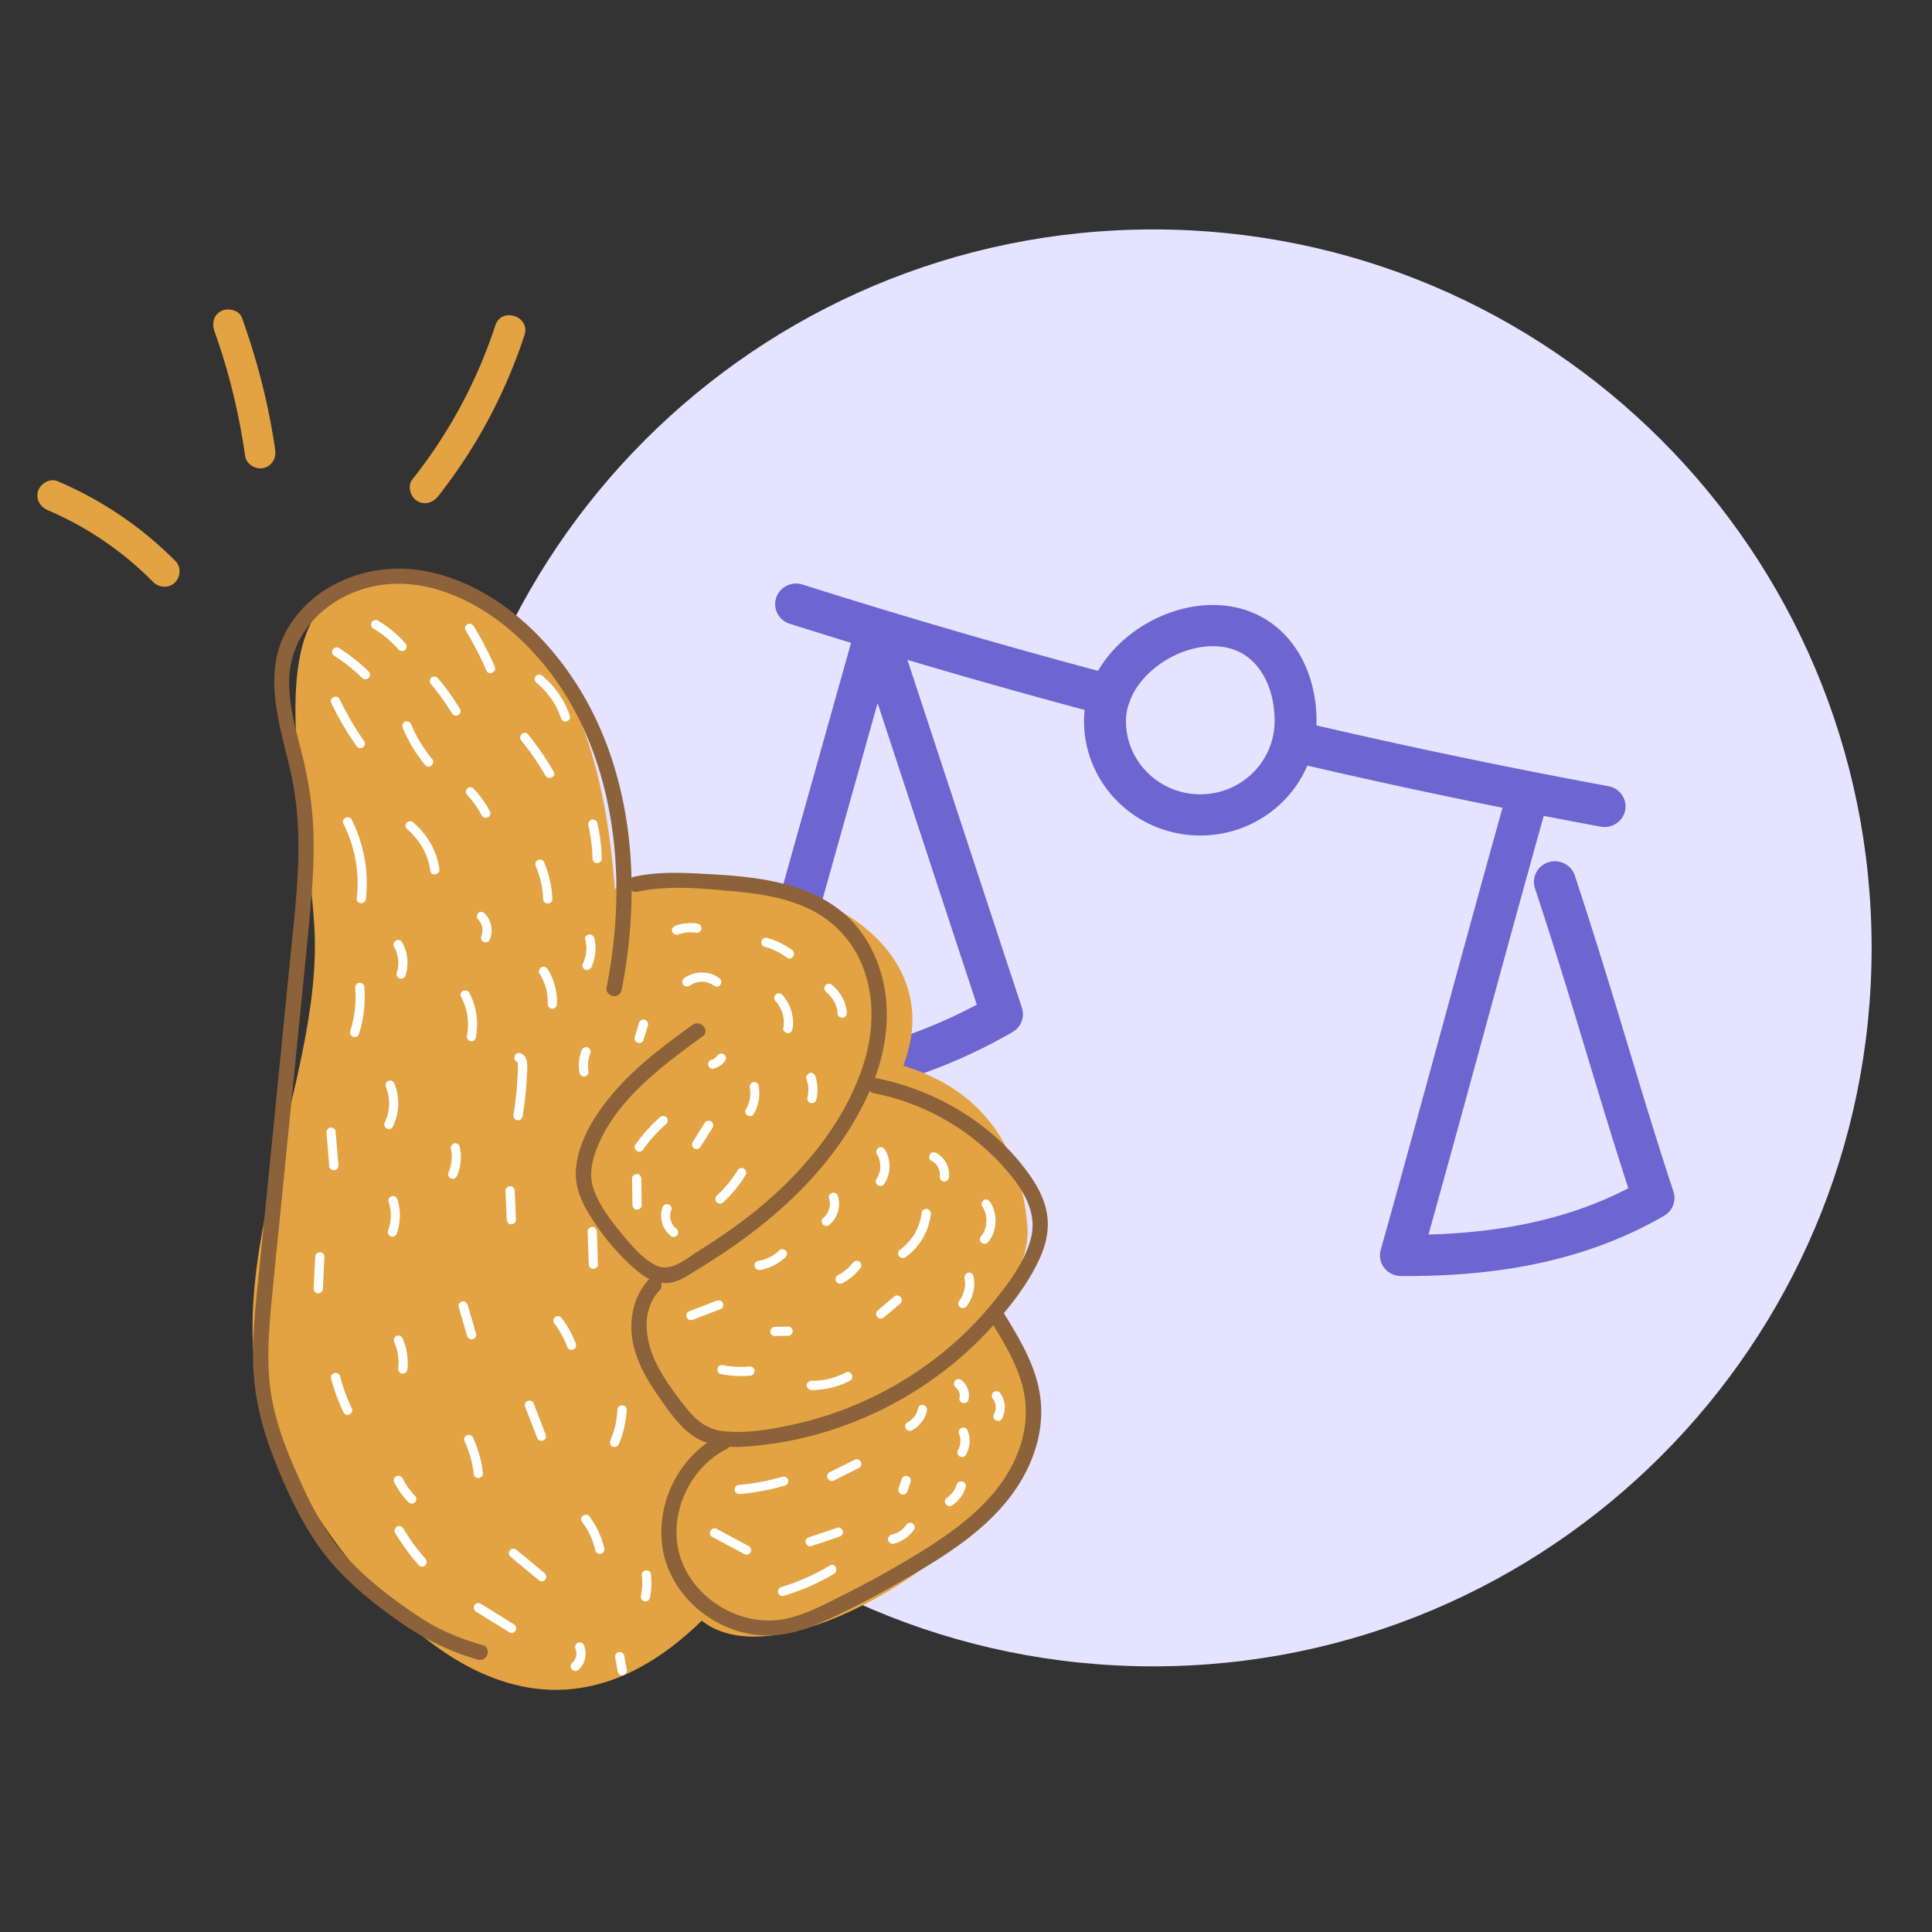 <svg width="160" height="160" fill="none" xmlns="http://www.w3.org/2000/svg"><rect width="100%" height="100%" fill="#333333" stroke="none"/><g clip-path="url(#a)"><path d="M36 78.5C36 45.64 62.64 19 95.5 19c32.861 0 59.5 26.64 59.5 59.5 0 32.861-26.639 59.5-59.5 59.5C62.64 138 36 111.361 36 78.5z" fill="#E5E3FF"/><path fill-rule="evenodd" clip-rule="evenodd" d="M95.487 55.44c-1.413 1.202-2.24 2.74-2.24 4.274 0 3.358 2.764 6.066 6.155 6.066 3.399 0 6.154-2.715 6.154-6.066 0-1.838-.534-3.417-1.409-4.498-.845-1.044-2.059-1.7-3.693-1.7-1.71 0-3.553.721-4.967 1.924zm-2.273-2.58c1.969-1.674 4.598-2.756 7.24-2.756 2.719 0 4.924 1.152 6.411 2.988 1.456 1.8 2.164 4.172 2.164 6.622 0 5.224-4.3 9.478-9.627 9.478-5.314 0-9.627-4.241-9.627-9.478 0-2.763 1.469-5.178 3.439-6.853zM74.035 53.307a1.708 1.708 0 0 0-1.268-1.8c-.924-.251-1.88.282-2.135 1.19L60.389 89.18a1.682 1.682 0 0 0 .289 1.482c.325.423.833.673 1.373.677 7.545.053 15.084-1.975 21.812-5.875.7-.406 1.02-1.235.77-1.995-2.415-7.328-4.825-14.656-7.233-21.981l-2.339-7.114a1.716 1.716 0 0 0-1.026-1.067zm-1.355 4.924-8.322 29.643c5.688-.304 11.34-1.893 16.535-4.676-2.27-6.89-4.534-13.779-6.798-20.663L72.68 58.23zM126.94 64.378a1.703 1.703 0 0 1 1.212 2.098c-1.705 6.074-3.465 12.514-5.227 18.962l-.001.003a3287.212 3287.212 0 0 1-4.62 16.798c5.795-.166 11.425-1.178 16.546-3.834-1.216-3.748-2.245-7.157-3.306-10.674l-.159-.525c-1.243-4.119-2.548-8.422-4.269-13.648a1.7 1.7 0 0 1 1.118-2.148c.912-.29 1.891.201 2.186 1.098 1.735 5.268 3.05 9.606 4.294 13.728l.156.514c1.188 3.936 2.323 7.696 3.719 11.939.25.76-.07 1.588-.77 1.994-6.842 3.966-14.425 5.043-21.812 4.991a1.747 1.747 0 0 1-1.373-.677 1.684 1.684 0 0 1-.289-1.483c1.705-6.073 3.465-12.514 5.227-18.96l.001-.004c1.76-6.444 3.523-12.895 5.231-18.98.255-.91 1.211-1.442 2.136-1.192z" fill="#6D66D1"/><path fill-rule="evenodd" clip-rule="evenodd" d="M64.279 49.508c.294-.897 1.272-1.389 2.185-1.1a559.585 559.585 0 0 0 25.89 7.525 1.703 1.703 0 0 1 1.226 2.09c-.25.91-1.202 1.45-2.128 1.204a563 563 0 0 1-26.054-7.572 1.7 1.7 0 0 1-1.12-2.147zM106.407 61.221c.221-.917 1.156-1.484 2.09-1.267a553.55 553.55 0 0 0 24.707 5.154c.942.174 1.563 1.066 1.386 1.992-.178.926-1.085 1.535-2.028 1.361a557.498 557.498 0 0 1-24.865-5.187 1.705 1.705 0 0 1-1.29-2.053z" fill="#6D66D1"/><g clip-path="url(#b)"><path d="M45.629 73.513c.235.07 9.828.705 9.828.705l18.702 35.036-16.805 18.342L45.63 73.513z" fill="#E3A342"/><path d="M45.523 73.812c.352.087.734.076 1.095.104.788.065 1.573.115 2.36.173 1.747.127 3.49.24 5.234.354.404.027.814.052 1.217.078-.09-.058-.174-.118-.265-.176.618 1.155 1.235 2.31 1.854 3.472 1.495 2.792 2.985 5.593 4.48 8.385 1.797 3.372 3.6 6.735 5.395 10.1l4.67 8.74c.52.964 1.032 1.929 1.545 2.895.157.299.322.603.478.902.072.133.143.366.25.47.01.012.024.044.029.065.022-.126.052-.252.068-.376a2492.138 2492.138 0 0 0-5.668 6.192c-3.014 3.294-6.03 6.588-9.046 9.876-.697.758-1.392 1.523-2.089 2.281.177.062.352.116.522.178-.392-1.791-.777-3.583-1.162-5.375-.931-4.301-1.87-8.607-2.802-12.907-1.125-5.207-2.258-10.412-3.385-15.626-.974-4.503-1.956-9.005-2.93-13.508-.321-1.495-.65-2.989-.969-4.477-.15-.696-.26-1.409-.457-2.095l-.02-.095c-.086-.399-.714-.278-.628.12.385 1.793.777 3.584 1.162 5.377.93 4.3 1.87 8.606 2.8 12.906 1.127 5.207 2.259 10.413 3.385 15.619.974 4.504 1.956 9.006 2.93 13.509.321 1.495.65 2.988.969 4.476.148.69.253 1.411.457 2.096l.02.094c.047.217.355.363.522.179 1.894-2.063 3.782-4.125 5.667-6.193a10377.9 10377.9 0 0 1 9.047-9.875c.697-.759 1.392-1.524 2.089-2.282.098-.106.14-.242.068-.375-.93-1.747-1.864-3.485-2.793-5.231l-6.209-11.637c-2.126-3.98-4.246-7.961-6.38-11.94-.747-1.396-1.486-2.787-2.234-4.183-.346-.654-.66-1.351-1.058-1.98-.163-.263-.379-.244-.66-.262-.864-.055-1.73-.117-2.594-.171-2.112-.141-4.222-.275-6.334-.451-.117-.01-.226-.022-.34-.026-.044-.005-.258-.044-.116-.01-.366-.085-.57.518-.174.61z" fill="#E3A342"/><path d="M51.084 84.385c.423-13.338-.769-33.539-15.892-36.106-15.13-2.567-10.127 14.304-9.172 28.272.955 13.969-10.085 31.037-2.32 44.795 7.765 13.751 20.699 26.271 34.416 12.873" fill="#E3A342"/><path d="M58.626 103.618c16.035-2.51 25.85 1.544 26.804 13.786.644 8.29-20.15 22.543-27.314 16.815-7.156-5.73-5.7-14.336 4.8-16.91" fill="#E3A342"/><path d="M58.287 87.89c16.035-2.51 25.85 1.544 26.804 13.786.644 8.289-20.15 22.543-27.313 16.814-7.156-5.73-5.701-14.335 4.8-16.91" fill="#E3A342"/><path d="M51.17 73.243c16.033-2.518 25.627 4.542 24.263 12.74-1.365 8.197-15.431 24.571-22.587 18.842-7.156-5.73-7.88-15.319 2.62-17.9M14.544 46.48a30.515 30.515 0 0 0-9.78-6.63c-.632-.268-1.401.187-1.604.797-.228.693.175 1.342.808 1.61a27.277 27.277 0 0 1 8.688 5.917c.482.49 1.266.57 1.798.102.487-.444.579-1.306.09-1.796zM22.79 37.272c-.535-3.742-1.476-7.396-2.751-10.95-.23-.644-1.149-.85-1.706-.568-.674.336-.796 1.056-.564 1.706 1.2 3.337 2.028 6.796 2.533 10.304.096.68.854 1.133 1.494 1.002.7-.143 1.091-.807.993-1.494zM36.28 41.103a43.313 43.313 0 0 0 7.155-13.354c.512-1.553-1.9-2.366-2.411-.805a41.15 41.15 0 0 1-6.877 12.764c-.425.537-.167 1.408.37 1.76.62.404 1.338.172 1.762-.365z" fill="#E3A342"/><path d="M27.443 58.243a25.581 25.581 0 0 0 2.114 3.587c.114.167.402.154.54.033.173-.15.148-.365.026-.537a24.778 24.778 0 0 1-1.998-3.413c-.218-.455-.897-.111-.682.33zM27.67 54.303c.823.524 1.6 1.135 2.303 1.826a.394.394 0 0 0 .54.033c.15-.131.177-.4.027-.537a15.144 15.144 0 0 0-2.451-1.95.376.376 0 0 0-.523.113.37.37 0 0 0 .104.515zM30.9 52.038a8.637 8.637 0 0 1 2.11 1.755c.132.155.383.165.54.032a.388.388 0 0 0 .026-.536 9.506 9.506 0 0 0-2.26-1.885c-.178-.103-.411-.067-.522.112a.379.379 0 0 0 .105.523zM38.556 52.198c.65 1.07 1.231 2.191 1.733 3.336.196.453.876.109.68-.338a28.887 28.887 0 0 0-1.732-3.335c-.109-.175-.32-.264-.513-.173-.174.087-.276.335-.168.51zM35.693 56.662c.64.762 1.216 1.558 1.73 2.396.108.174.314.272.513.172.173-.086.276-.335.167-.51a21.054 21.054 0 0 0-1.845-2.568c-.133-.156-.39-.164-.54-.033a.396.396 0 0 0-.025.543zM33.36 60.291a11.964 11.964 0 0 0 1.854 3.07c.315.377.88-.133.565-.511a11.023 11.023 0 0 1-1.738-2.896c-.077-.196-.34-.26-.513-.173-.192.098-.245.314-.167.51zM28.444 68.225a10.948 10.948 0 0 1 1.1 6.175c-.06.487.704.535.756.05a11.724 11.724 0 0 0-1.177-6.569c-.22-.433-.901-.096-.679.344zM33.755 68.705a5.432 5.432 0 0 1 1.885 3.416c.069.488.817.334.75-.147-.224-1.537-1.033-2.92-2.217-3.904-.163-.128-.43-.049-.523.113-.131.183-.06.387.105.522zM38.683 65.82a8.206 8.206 0 0 1 .748.936c-.031-.05.031.043.034.057l.158.242c.096.15.18.308.264.467.095.178.328.27.513.173.179-.095.271-.327.168-.51a8.902 8.902 0 0 0-1.323-1.86c-.139-.148-.394-.178-.54-.033a.376.376 0 0 0-.022.528zM43.167 61.326a21.979 21.979 0 0 1 2.004 2.91c.246.421.927.084.68-.337a24.082 24.082 0 0 0-2.117-3.077c-.31-.386-.875.125-.567.504zM44.453 56.564a6.42 6.42 0 0 1 1.997 2.882c.064.199.231.347.448.3.185-.032.366-.248.302-.447a7.425 7.425 0 0 0-2.33-3.37c-.162-.128-.422-.05-.522.112-.124.183-.058.395.105.523zM48.721 68.327c.208.904.328 1.826.349 2.749.001.205.14.387.357.404.188.016.41-.144.406-.356a14.108 14.108 0 0 0-.364-2.95.385.385 0 0 0-.448-.3c-.195.049-.342.257-.3.453zM44.374 71.738c.36.85.57 1.766.605 2.686.008.204.135.396.357.405.195.014.415-.153.407-.356a8.605 8.605 0 0 0-.69-3.08c-.085-.193-.34-.259-.513-.172a.397.397 0 0 0-.166.517zM39.595 76.147c.054.052.102.112.15.173.038.041-.006.001-.017-.018.01.012.02.031.023.045.021.03.037.07.058.1.036.07.066.142.088.215.017.046-.022-.073-.005-.027.004.02.008.04.02.06l.023.108a.514.514 0 0 1 .015.103c.004.02.008.04.006.062.005.055.004-.015-.004-.02.012.025.005.09.003.112 0 .036-.005.08-.004.114-.005.044-.013.074-.011.116-.005.008-.014.067-.004.015.01-.052.002.007-.004.015a1.48 1.48 0 0 1-.072.228c-.074.185.056.426.238.48a.389.389 0 0 0 .482-.239c.287-.713.105-1.593-.432-2.143-.144-.14-.387-.179-.54-.033-.126.14-.16.381-.013.534zM48.471 77.814c.045.174.069.353.086.533.004.049 0-.07.002.007.004.02.003.049.002.077.002.042.005.09 0 .134-.001.093-.01.186-.018.28-.01.087-.019.174-.035.263-.005.043.014-.067 0 .007-.002.021-.012.038-.015.06-.011.044-.022.096-.04.143-.053.18-.116.35-.193.522-.082.18.058.434.238.48.219.059.388-.048.482-.238.347-.733.43-1.6.233-2.385-.049-.195-.246-.35-.448-.3a.338.338 0 0 0-.294.417zM32.633 78.4c.048.088.094.17.134.26.019.054.044.105.063.157.001.007.03.079.015.04-.014-.033.014.032.009.04.056.193.098.39.12.597.005.02.004.049.009.069-.002-.042-.003-.014.001.007.003.049 0 .099.003.148 0 .099-.006.2-.015.293-.003.05-.015.095-.018.145.001.007-.015.096-.009.059.008-.03-.006.037-.005.043-.027.105-.049.202-.084.302-.059.19.04.422.238.48.197.056.417-.041.481-.239a3.437 3.437 0 0 0-.263-2.745c-.095-.178-.329-.276-.513-.173-.17.1-.269.334-.166.517zM29.416 81.843a9.139 9.139 0 0 1-.41 3.549c-.147.47.572.712.72.241.41-1.27.548-2.608.44-3.937-.015-.202-.265-.339-.448-.3-.224.049-.324.247-.302.447zM38.188 82.563c.513.965.698 2.093.488 3.164-.042.2.031.411.238.48.177.061.44-.038.482-.238a5.652 5.652 0 0 0-.529-3.75c-.226-.426-.915-.094-.679.344zM44.676 80.617c.483.76.723 1.614.682 2.514a.384.384 0 0 0 .357.405.39.39 0 0 0 .406-.356 5.038 5.038 0 0 0-.76-2.908c-.108-.175-.314-.273-.512-.173-.172.093-.282.343-.173.518zM31.964 90.035c.369.89.346 2.006-.078 2.876-.096.183-.077.405.113.527.157.101.436.077.523-.112a4.37 4.37 0 0 0 .123-3.628c-.078-.196-.34-.26-.513-.173-.186.096-.244.321-.168.51zM54.669 92.51c-.763.68-1.45 1.45-2.047 2.28-.12.166-.053.414.114.527.174.118.409.053.523-.113a12.353 12.353 0 0 1 1.922-2.132.381.381 0 0 0 .026-.537.4.4 0 0 0-.538-.025zM52.348 97.58c.007.727.023 1.466.03 2.193.007.197.144.401.357.405.193.001.41-.145.407-.356-.007-.728-.022-1.46-.03-2.194-.008-.197-.144-.401-.358-.405-.192-.001-.41.145-.406.356zM54.88 99.972c-.33.849-.015 1.85.7 2.404.156.129.432.056.523-.112.116-.188.058-.395-.113-.528-.008-.005-.069-.056-.033-.021.043.033-.01-.012-.018-.018-.027-.029-.062-.057-.09-.093-.028-.03-.056-.059-.085-.095-.01-.012-.021-.031-.03-.043-.03-.037.04.061 0 .006-.044-.075-.087-.143-.118-.222l-.047-.117c-.018-.053.023.073.01.012-.004-.02-.017-.046-.021-.066l-.051-.237a.212.212 0 0 1-.008-.069c-.002.022.006.062.003.013-.002-.042.003-.085.001-.127.005-.044.003-.086.008-.129a.874.874 0 0 0 .006-.072c-.002-.007.012-.074.002-.022-.017.053.008-.03.015-.031l.017-.054c.018-.046.03-.091.05-.131a.38.38 0 0 0-.238-.48c-.207-.068-.399.03-.483.232zM58.365 92.982c-.327.53-.66 1.062-.993 1.593-.107.165-.065.425.113.528.172.105.412.067.523-.112.327-.53.667-1.064.993-1.594.107-.164.065-.424-.113-.527-.17-.098-.412-.067-.523.112zM59.409 87.422c-.022.033-.051.061-.073.094.023-.026.04-.05.062-.077-.08.095-.17.17-.275.243a.404.404 0 0 1 .088-.054c-.098.07-.208.122-.32.16.032-.013.066-.02.098-.035-.012.01-.027.006-.047.01a.396.396 0 0 0-.242.165.365.365 0 0 0-.053.28c.027.094.077.197.167.248.08.046.189.087.28.053.107-.037.207-.066.31-.116.096-.049.177-.102.27-.164.147-.11.275-.243.384-.394a.377.377 0 0 0 .054-.28.411.411 0 0 0-.167-.248.4.4 0 0 0-.536.115zM62.088 90.073c.02.088.03.171.035.262.003.013.004.084.006.027-.006-.062.004.02-.001.028l.007.133c.001.17-.013.336-.047.506-.008.03-.027.076.005-.008-.004.015-.006.036-.01.051-.005.044-.018.082-.03.127-.025.083-.05.166-.081.251l-.045.123c-.013.038-.046.08-.053.117.003-.021.03-.063.011-.016-.01.016-.02.04-.03.056a.47.47 0 0 1-.074.122c-.098.17-.066.417.114.527.17.098.42.073.522-.112.41-.704.564-1.543.413-2.346-.035-.197-.253-.349-.448-.3a.404.404 0 0 0-.294.453zM61.103 96.894a10.175 10.175 0 0 1-1.733 2.12.388.388 0 0 0-.027.537c.138.147.385.172.54.033a10.593 10.593 0 0 0 1.857-2.267.394.394 0 0 0-.113-.528.383.383 0 0 0-.524.105zM66.779 89.32c.043.133.087.272.109.409.014.067.024.143.038.21 0 .036.008.07.008.105.004.05.002.007.003-.022.004.02.003.05.006.063.002.141.004.282-.01.42a2.288 2.288 0 0 1-.029.225c.01-.052.002.007-.004.015a.695.695 0 0 0-.025.112c-.05.195.034.424.238.48.188.05.425-.035.481-.239a3.423 3.423 0 0 0-.061-1.94.464.464 0 0 0-.167-.247.342.342 0 0 0-.281-.052c-.186.06-.377.265-.306.462zM68.44 82.17c.025.017.043.034.06.051a.683.683 0 0 1 .116.11c.065.07.137.14.197.22.027.029.048.06.076.09.01.011.092.128.058.072.053.08.097.156.137.24.179.336.261.622.291 1.026.015.202.267.347.448.3.216-.053.319-.238.302-.447-.075-.91-.56-1.747-1.276-2.301-.154-.123-.43-.056-.523.112-.109.186-.05.393.114.528zM64.222 82.907c.159.178.246.287.354.49.055.094.106.197.141.295.047.118.05.138.085.23.127.425.148.789.065 1.231-.034.205.162.39.357.404.224.016.366-.149.407-.356.169-.998-.165-2.059-.846-2.811a.385.385 0 0 0-.538-.026.391.391 0 0 0-.025.543zM63.318 78.403c.174.047.342.103.504.16.084.032.162.064.242.104a.758.758 0 0 1 .134.063c.017.01.039.013.055.024.063.029-.04-.02.007-.002.32.165.628.347.916.56a.37.37 0 0 0 .523-.112.387.387 0 0 0-.114-.527 6.328 6.328 0 0 0-2.031-.993c-.19-.058-.426.035-.482.238-.05.195.042.43.246.485zM56.2 77.377c.011-.01.032-.014.052-.018-.053.018-.06.02-.02.004.032-.014.066-.021.1-.028.061-.013.12-.033.182-.046.136-.03.273-.052.412-.068.035 0 .07-.008.098-.007-.108-.005.013-.003.035 0 .071-.001.135 0 .206-.002.136.006.28.018.42.037.198.029.398-.163.406-.356.003-.22-.144-.373-.357-.405a3.762 3.762 0 0 0-1.874.205c-.085.032-.161.14-.194.219a.385.385 0 0 0 .02.292c.113.196.308.246.513.173zM57.151 81.61c.019-.011.043-.03.062-.042.036-.029-.057.034.007-.001.044-.024.088-.054.132-.078.045-.024.09-.048.142-.066a.284.284 0 0 1 .074-.023c.046-.017-.067.021.007-.002.1-.028.202-.05.304-.072.055-.005.103-.015.159-.02-.056.005-.029 0 .007-.001.028 0 .048-.004.077-.003.106-.002.209.012.311.025.022.003.044.005.06.016-.089-.017.015.004.023.009.046.011.092.03.136.034.053.017.098.029.146.054.023.01.047.018.07.027-.07-.027-.007.002.008.006.096.05.187.108.272.175.161.12.425.057.523-.113.116-.187.058-.394-.113-.527-.85-.652-2.092-.612-2.928.027-.16.12-.164.396-.027.537a.4.4 0 0 0 .548.038zM53.302 86.116c.115-.393.23-.778.352-1.172a.42.42 0 0 0-.02-.293.394.394 0 0 0-.22-.194.39.39 0 0 0-.293.02.417.417 0 0 0-.195.22c-.116.385-.23.778-.352 1.172a.42.42 0 0 0 .02.293c.04.084.128.164.22.193.092.03.205.027.294-.02a.334.334 0 0 0 .194-.219zM48.736 88.703c-.008-.069-.024-.143-.03-.206 0-.035-.007-.062-.007-.097.017.11 0 0 .001-.029a3.911 3.911 0 0 1 .016-.42l.022-.196c.002-.022.006-.037.009-.059.011-.045-.013.074-.008.03.008-.03.014-.067.027-.105.035-.135.077-.271.127-.402.074-.186-.056-.427-.238-.48a.396.396 0 0 0-.482.238 3.484 3.484 0 0 0-.18 1.872c.035.197.252.349.448.3a.383.383 0 0 0 .295-.446zM42.847 87.945c-.023-.01-.004-.049.015.039.008.069.023.137.03.206.01.175-.007.362-.012.54-.017.414-.043.823-.069 1.232a30.908 30.908 0 0 1-.291 2.412c-.035.205.161.39.356.404.224.016.366-.149.407-.356.155-.932.26-1.867.32-2.807.03-.46.067-.913.061-1.372-.006-.423-.126-.85-.565-1.01-.473-.182-.708.54-.252.712zM37.332 95.144c.036.17.077.359.078.528a.89.89 0 0 1 0 .064.728.728 0 0 1 0 .135 1.945 1.945 0 0 1-.018.28 3.53 3.53 0 0 1-.05.329c-.012.044-.018.081-.03.126-.047.18-.11.35-.18.52-.082.18.056.427.238.48.212.06.396-.043.482-.238a3.888 3.888 0 0 0 .22-2.383c-.049-.195-.246-.35-.448-.3-.186.061-.329.255-.292.46zM27.04 93.832l.233 2.773c.015.202.265.34.448.3.219-.04.317-.245.302-.447l-.234-2.773c-.015-.202-.264-.34-.448-.3-.224.048-.317.245-.302.447zM32.18 99.506c.064.199.11.408.146.613.012.054.016.109.021.165.005.02.004.049.008.069.002.007.002.077.003.049-.002-.042.005.055 0 .064a.35.35 0 0 1 .002.077c-.002.057.003.113.001.17a3.577 3.577 0 0 1-.063.629c-.008.065.011-.045-.004.015-.008.03-.012.045-.013.073-.01.052-.027.105-.043.165-.032.113-.06.218-.102.319-.065.191.05.429.238.48a.383.383 0 0 0 .482-.238c.32-.89.348-1.886.067-2.795-.055-.194-.232-.354-.448-.3-.176.038-.36.24-.295.445zM26.104 104.059c-.045.881-.083 1.766-.128 2.646-.007.2.15.4.357.405a.39.39 0 0 0 .407-.357c.045-.88.082-1.765.127-2.645.007-.2-.15-.4-.357-.405-.207-.005-.395.142-.406.356zM57.393 109.289c.768-.292 1.535-.592 2.297-.882.19-.07.26-.346.167-.511-.106-.196-.315-.243-.513-.172-.768.292-1.535.591-2.297.882-.184.068-.26.346-.167.51.107.204.31.252.513.173zM59.665 113.783a8.046 8.046 0 0 0 2.515.132c.194-.021.35-.259.302-.447-.053-.215-.233-.325-.448-.3a3.48 3.48 0 0 1-.28.024c-.048.004-.048.004-.006.002a.279.279 0 0 1-.07.001 1.113 1.113 0 0 1-.142.002 7.56 7.56 0 0 1-1.128-.055 3.928 3.928 0 0 1-.278-.04c-.045-.011-.096-.014-.14-.026-.044-.005-.046-.011-.008.002-.021-.003-.045-.012-.066-.014-.194-.044-.421.026-.482.238-.06.182.024.44.231.481zM67.176 115.113a6.816 6.816 0 0 0 3.21-.768c.434-.227.089-.91-.346-.682a5.902 5.902 0 0 1-2.82.691c-.207.001-.397.141-.407.356-.002.191.163.396.363.403zM64.143 110.648l1.096-.023c.106-.001.201-.022.278-.095a.452.452 0 0 0 .129-.261c0-.099-.024-.207-.096-.277-.063-.064-.155-.129-.255-.129l-1.096.023c-.106.002-.201.022-.278.095a.458.458 0 0 0-.128.261c0 .099.023.208.095.277.058.073.155.13.255.129zM62.938 105.176a4.05 4.05 0 0 0 2.117-1.064c.14-.136.173-.384.026-.536-.143-.139-.386-.179-.54-.033a3.188 3.188 0 0 1-.806.577c-.077.038-.156.069-.233.107a3.937 3.937 0 0 0-.125.048s-.12.039-.053.018a3.647 3.647 0 0 1-.533.129c-.199.035-.351.252-.302.447a.401.401 0 0 0 .45.307zM68.657 99.22a1.76 1.76 0 0 1 .063.326c.003.014.013.096.005.027-.007-.069.003.014 0 .029a.201.201 0 0 1-.001.064c-.001.092-.011.179-.02.273-.002.021-.011.045-.015.06.004-.015.006-.037.01-.052a.098.098 0 0 0-.005.043c-.011.045-.016.089-.03.127a2.403 2.403 0 0 1-.089.246c-.027.069.04-.08.006-.009l-.03.057c-.02.039-.042.072-.069.113a1.33 1.33 0 0 1-.115.159c-.012.01-.016.025-.028.035.01-.017.023-.026.034-.043-.073.058-.128.134-.2.192a.396.396 0 0 0-.026.543.384.384 0 0 0 .538.026c.663-.553.966-1.524.716-2.355a.41.41 0 0 0-.166-.247.368.368 0 0 0-.282-.053c-.183.04-.362.234-.296.44zM72.61 95.562c.054.087.101.176.142.266.013.026.019.053.03.072.003.013.035.098.017.046-.019-.053.008.04.008.04.005.02.01.04.02.06a2.409 2.409 0 0 1 .067.375c.015.103-.004-.05.002.013.004.049.002.106.007.162 0 .099-.012.207-.02.301a.486.486 0 0 1-.01.059c.013-.074 0 0-.003.015-.01.051-.028.105-.04.15-.03.09-.065.19-.108.285.025-.048.01-.017-.004.015-.01.023-.026.048-.041.072-.026.048-.053.09-.085.139a.387.387 0 0 0 .114.527c.178.103.405.069.523-.112.554-.827.59-1.98.06-2.83-.107-.167-.323-.277-.513-.172-.164.099-.276.335-.166.517zM70.614 104.595a2.833 2.833 0 0 1-.134.17c.063-.07-.017.018-.028.035-.023.026-.052.053-.075.08-.1.099-.206.199-.315.287-.054.046-.11.087-.158.125-.036.029-.067.05-.098.071-.067.05.057-.033-.019.011a3.12 3.12 0 0 1-.38.216c-.18.088-.27.327-.167.51.095.178.32.264.513.173a4.415 4.415 0 0 0 1.515-1.281c.115-.159.058-.423-.113-.527a.43.43 0 0 0-.54.13zM74.041 107.383l-1.359 1.148a.394.394 0 0 0-.025.543.393.393 0 0 0 .54.033c.45-.38.907-.769 1.358-1.149a.394.394 0 0 0 .026-.543.38.38 0 0 0-.54-.032zM79.879 105.853c.02.094.032.184.04.281.002.014.003.085.005.027-.006-.062-.004.015-.001.029.003.049-.002.092.002.141-.002.092-.01.186-.02.273-.005.044-.015.095-.02.139-.01.052-.014.031-.001-.007-.01.017-.01.052-.02.075a3.41 3.41 0 0 1-.174.512c-.031.084.041-.073.002.006-.011.017-.02.04-.03.056a.664.664 0 0 1-.074.122c-.047.081-.1.163-.162.24-.122.161-.057.43.114.528.188.115.395.056.522-.112a3.1 3.1 0 0 0 .557-2.469c-.042-.196-.246-.351-.448-.3a.416.416 0 0 0-.292.459zM76.327 100.466a4.45 4.45 0 0 1-1.822 3.059c-.166.121-.155.402-.027.537.15.166.374.153.54.033 1.157-.829 1.91-2.158 2.074-3.574.027-.204-.163-.396-.357-.404-.217-.017-.38.145-.408.349zM77.127 96.12c.064.035.13.078.196.12.017.011.033.022.043.034.076.054-.037-.042 0 0 .026.022.054.052.08.075.054.052.102.112.15.172.01.012.042.062.012.02a112.832 112.832 0 0 1 .078.132c.014.031.036.069.05.101.011.02.027.094.044.104-.015-.004-.023-.073-.01-.012.005.02.009.04.019.053l.023.108c.009.04.016.074.018.116.004.02.003.05.008.07.004.055 0-.064-.003-.014-.005.079 0 .163-.012.243-.022.196.157.398.357.405a.389.389 0 0 0 .406-.357c.095-.784-.336-1.633-1.041-2.005-.176-.09-.416-.08-.523.112-.108.158-.087.423.105.523zM81.335 99.9c.066.106.13.206.175.316.025.052.045.111.071.169.045.111-.016-.074.01.041.005.027.016.045.022.073.033.12.05.236.07.359 0 .036.008.07.01.112-.002-.042-.003-.014.001.006 0 .064 0 .135-.007.2-.005.107-.02.266-.035.333.007-.037-.014.067-.015.06l-.023.09c-.016.06-.038.121-.055.174-.017.054-.04.115-.063.17-.011.016-.04.079-.016.024-.017.025-.031.056-.047.081a1.957 1.957 0 0 1-.217.315c-.128.163-.051.422.114.528.183.124.403.055.523-.112.727-.914.796-2.315.145-3.293-.114-.167-.316-.28-.513-.173-.14.108-.265.354-.15.527zM41.868 98.6c.028.793.063 1.585.093 2.385.007.197.136.403.357.405.187.009.41-.145.407-.356-.029-.794-.065-1.593-.094-2.386-.007-.197-.136-.403-.357-.405-.193-.008-.424.141-.406.357zM48.665 101.965l.092 2.712c.007.197.137.402.357.404.192.002.41-.144.407-.356l-.093-2.711c-.008-.204-.136-.403-.356-.405-.192-.001-.41.145-.407.356zM37.982 108.223c.235.799.463 1.592.698 2.39.056.194.24.352.448.3.182-.046.36-.24.302-.447-.235-.798-.463-1.591-.698-2.39-.054-.186-.24-.352-.448-.3-.182.046-.36.24-.302.447zM32.65 111.151c.043.098.085.195.122.3.04.119-.023-.073.02.059.017.046.028.1.047.153.054.187.094.376.122.568.058.37.06.716.013 1.122-.022.196.157.398.357.405a.396.396 0 0 0 .407-.356 4.991 4.991 0 0 0-.407-2.588.39.39 0 0 0-.513-.173.386.386 0 0 0-.167.51zM27.418 114.144c.251.972.596 1.917 1.032 2.821.216.442.896.104.68-.338a14.887 14.887 0 0 1-.96-2.624.395.395 0 0 0-.449-.3c-.2.029-.354.239-.303.441zM45.928 109.629c.12.159.201.276.299.431.104.155.196.319.287.477.185.335.337.677.478 1.036.07.19.348.265.513.173.197-.106.245-.315.168-.51a8.413 8.413 0 0 0-1.185-2.109c-.12-.158-.399-.169-.54-.033-.152.153-.15.365-.02.535zM51.136 116.74c-.016.223-.033.446-.069.673-.017.117-.035.234-.054.344-.009.059-.001-.007 0 .029-.009.03-.012.045-.014.073-.015.06-.024.119-.04.178a8.377 8.377 0 0 1-.423 1.302c-.074.185.056.426.238.479.212.061.396-.042.482-.238.37-.886.587-1.831.643-2.792.014-.201-.15-.399-.357-.404a.38.38 0 0 0-.406.356zM43.505 116.54c.333.855.667 1.717.992 2.567.07.191.339.253.513.173.2-.099.245-.314.168-.51a425.27 425.27 0 0 1-.992-2.568c-.07-.19-.34-.259-.513-.173-.2.1-.245.315-.168.511zM38.48 119.374c.399.863.652 1.778.756 2.725.023.207.258.34.448.3.219-.04.325-.24.302-.447a9.413 9.413 0 0 0-.825-2.915.393.393 0 0 0-.513-.173.39.39 0 0 0-.168.51zM32.653 122.77a6.459 6.459 0 0 0 1.166 1.625c.143.139.386.178.54.032.14-.136.173-.384.026-.536a6.237 6.237 0 0 1-.673-.818c.04.055-.01-.012-.02-.031a8.345 8.345 0 0 1-.351-.611.39.39 0 0 0-.514-.173.383.383 0 0 0-.174.512zM32.715 126.932a18.584 18.584 0 0 0 1.962 2.684c.321.37.895-.135.566-.51a17.729 17.729 0 0 1-1.842-2.52c-.108-.175-.32-.264-.513-.173-.178.095-.283.337-.173.519zM39.41 133.461c.918.567 1.837 1.141 2.755 1.708a.377.377 0 0 0 .523-.112.382.382 0 0 0-.114-.528c-.917-.567-1.836-1.141-2.754-1.708a.377.377 0 0 0-.523.112c-.105.172-.058.423.114.528zM42.314 128.952c.778.647 1.555 1.287 2.342 1.939.162.128.43.049.523-.113.122-.189.05-.393-.114-.527-.778-.647-1.555-1.287-2.341-1.938-.163-.128-.43-.05-.523.112-.116.188-.05.393.113.527zM48.232 126.075a5.995 5.995 0 0 1 1.063 2.305.385.385 0 0 0 .448.3.385.385 0 0 0 .302-.447 6.955 6.955 0 0 0-1.248-2.669c-.127-.163-.396-.155-.54-.032-.167.149-.153.379-.025.543zM53.154 130.501c.008.069.017.145.02.223.002.042 0 .035.002-.022-.002.022 0 .035.005.055l.003.113c.003.148.005.289.002.438a3.28 3.28 0 0 1-.04.441c-.013.073-.02.145-.032.219a24.52 24.52 0 0 0-.019.11c.028-.105-.002.022-.006.036-.02.104-.03.191.02.293.04.084.128.164.22.194.181.053.44-.031.481-.238.142-.66.177-1.326.096-2.002-.022-.2-.26-.348-.448-.3-.218.047-.328.226-.304.44zM47.668 136.577a.392.392 0 0 1 .032.085c-.014-.033-.021-.067-.035-.099.038.112.057.235.075.352 0-.035-.006-.063-.007-.098.006.091.003.177-.005.27a.48.48 0 0 1-.013.074c-.007.065.027-.105-.002-.007a.931.931 0 0 1-.077.236c-.014.031-.057.097.006-.008-.01.023-.019.046-.036.064a1.175 1.175 0 0 1-.153.217c.023-.026.04-.051.063-.07a1.73 1.73 0 0 1-.122.125c-.15.131-.172.391-.027.536a.386.386 0 0 0 .54.033c.574-.505.74-1.355.447-2.056-.075-.182-.342-.266-.514-.173a.393.393 0 0 0-.172.519zM50.949 137.266l.209 1.172c.035.198.252.349.448.3a.4.4 0 0 0 .302-.447l-.21-1.172c-.035-.198-.252-.349-.448-.3a.38.38 0 0 0-.301.447zM61.304 123.726a19.269 19.269 0 0 0 3.674-.69c.201-.057.342-.229.302-.447-.04-.189-.247-.357-.448-.3a19.34 19.34 0 0 1-3.68.692c-.203.015-.335.263-.303.447.047.216.253.314.455.298zM58.968 127.271c.884.475 1.766.944 2.65 1.419.185.102.405.069.522-.112.1-.163.07-.433-.113-.528-.884-.475-1.766-.944-2.643-1.42-.185-.102-.412-.067-.523.112-.108.158-.07.433.107.529zM64.886 132.163a17.945 17.945 0 0 0 4.188-1.834c.415-.252.076-.936-.346-.683a17.416 17.416 0 0 1-3.995 1.772c-.193.062-.34.235-.302.447.04.189.249.364.455.298zM67.17 128.049c.776-.258 1.558-.518 2.332-.784.186-.061.356-.232.302-.447-.044-.174-.25-.371-.448-.3-.775.259-1.558.519-2.339.786-.186.061-.356.225-.302.447.052.173.256.362.455.298zM69.063 122.605c.686-.346 1.373-.685 2.059-1.03.18-.088.27-.327.167-.51a.393.393 0 0 0-.513-.173c-.686.345-1.373.684-2.06 1.03-.18.088-.27.327-.167.51.105.19.328.269.513.173zM75.06 126.277l-.133.177c-.016.024-.01.016.017-.018-.01.016-.03.027-.04.044-.03.027-.052.054-.082.081a1.66 1.66 0 0 1-.32.26c.087-.054-.007.002-.026.013-.031.021-.057.033-.088.054-.057.033-.12.068-.187.09l-.111.045c-.04.015-.072.029-.012.009a2.618 2.618 0 0 1-.228.064c-.196.049-.352.245-.302.446.049.195.239.352.448.3a2.837 2.837 0 0 0 1.698-1.157.387.387 0 0 0-.113-.527.396.396 0 0 0-.522.119zM74.678 122.488c-.086.259-.174.511-.26.77a.42.42 0 0 0 .02.293c.04.084.127.164.22.194.09.03.204.027.293-.021a.393.393 0 0 0 .195-.219c.086-.259.174-.511.26-.77a.42.42 0 0 0-.02-.293.394.394 0 0 0-.22-.194.395.395 0 0 0-.293.021.397.397 0 0 0-.195.219zM76.03 116.607c-.027.141-.07.27-.127.403-.024.054-.018.018.005-.009-.004.015-.015.032-.019.047-.014.031-.035.064-.05.096-.037.057-.073.122-.124.182-.023.026-.039.051-.062.077-.028.034.058-.062.012-.01-.012.01-.023.026-.035.036a1.28 1.28 0 0 1-.16.148c-.054.047-.109.087-.164.127-.037.029.076-.045.012-.01-.012.01-.024.02-.038.023-.038.022-.069.043-.108.058-.179.095-.27.327-.168.51.095.178.328.269.513.173.613-.323 1.089-.92 1.234-1.602.02-.104.03-.191-.02-.293a.394.394 0 0 0-.22-.194c-.189-.051-.44.032-.482.238zM79.437 118.777c.014.032.036.07.044.103-.003-.013-.026-.086-.016-.039.004.021.014.033.019.053.02.066.035.134.043.203.007.034.008.069.014.096.003.013 0 .035.005.056-.006-.028-.004-.085-.005-.021.001.071 0 .135-.005.207-.008.065-.016.123-.022.195.01-.115 0 0-.008.03s-.014.067-.028.098c-.021.069-.044.13-.073.193-.004.015-.034.071-.004.015.03-.063-.005.008-.004.015-.014.031-.035.064-.05.096-.105.171-.067.417.113.527.172.105.42.073.523-.112.37-.624.42-1.385.141-2.054a.392.392 0 0 0-.513-.173.386.386 0 0 0-.174.512zM79.237 122.938a3.779 3.779 0 0 0-.066.191c-.015.031-.022.061-.038.086-.006.008-.03.063-.006.008.024-.054 0 0-.005.008-.06.119-.128.233-.212.336a.594.594 0 0 0-.055.076c-.012.009-.046.052-.005.008a1.425 1.425 0 0 1-.145.151c-.049.039-.09.083-.144.123-.025.02-.056.04-.079.067a.923.923 0 0 0-.036.029.492.492 0 0 0-.176.207.355.355 0 0 0 .027.292c.093.164.333.289.514.172a2.788 2.788 0 0 0 1.16-1.509c.06-.189-.04-.422-.238-.479-.212-.061-.434.029-.496.234zM82.243 115.867c.01.012.052.074.01.012-.04-.055-.002-.007.001.007.02.024.034.056.055.087.033.057.063.128.082.188.031.078-.02-.067-.004-.021.004.021.013.026.017.046.007.034.021.066.029.1a.68.68 0 0 1 .018.117.133.133 0 0 1 .003.049c.003.013.004.084.003.013 0-.064-.002-.007.001.007-.002.022 0 .035-.002.057 0 .035.001.07-.005.107 0 .035-.006.072-.007.101-.004.015 0 .028-.005.043-.007.065.016-.06.004-.015a1.456 1.456 0 0 1-.057.196c-.015.032-.022.062-.037.093a.263.263 0 0 0 .01-.023c-.011.017-.02.047-.031.056-.097.177-.074.419.113.528.17.098.429.077.523-.113a1.973 1.973 0 0 0-.159-2.159c-.119-.158-.397-.162-.54-.033a.42.42 0 0 0-.022.557zM79.178 114.926c.01.012.025.016.033.022.052.045-.06-.044-.033-.022.026.023.05.039.07.063.037.042.076.09.114.131l-.061-.086c.069.092.12.201.159.313-.014-.033-.021-.066-.035-.099.017.046.028.1.038.148l.016.074c.006.027-.002.121.007-.001-.003.05.002.105-.002.156-.002.021-.003.05-.012.073-.015.095.014-.067 0 0a.385.385 0 0 0 .239.487c.182.052.434-.03.482-.238.032-.149.05-.294.047-.442a1.647 1.647 0 0 0-.649-1.234c-.16-.121-.424-.057-.523.113-.111.208-.06.416.11.542z" fill="#fff"/><path d="M51.497 81.912c1.883-9.689.733-20.466-5.946-28.21-2.858-3.313-6.768-6.004-11.187-6.533-3.95-.468-8.214 1.184-10.376 4.614-2.475 3.92-.735 8.352.152 12.478 1.08 5.032.382 10.213-.122 15.275-.562 5.619-1.111 11.228-1.673 16.847-.278 2.805-.562 5.619-.84 8.424-.256 2.581-.586 5.178-.546 7.781.037 2.617.57 5.099 1.48 7.544.916 2.449 2.006 4.911 3.412 7.121 1.416 2.229 3.252 4.028 5.325 5.642 1.774 1.381 3.57 2.63 5.634 3.538a20.59 20.59 0 0 0 2.76 1.013c.788.227 1.189-.984.403-1.204-1.793-.507-3.64-1.264-5.196-2.295-2.048-1.364-4.087-2.886-5.779-4.674-1.754-1.852-2.987-4.085-4.029-6.388-1.048-2.301-2.039-4.664-2.47-7.168-.421-2.421-.283-4.885-.066-7.317.24-2.648.52-5.284.783-7.93.53-5.337 1.062-10.666 1.59-16.009.269-2.654.537-5.309.79-7.967.231-2.427.433-4.862.369-7.311-.058-2.316-.405-4.562-.972-6.804-.513-2.027-1.124-4.11-1.038-6.223.158-4.025 3.454-6.97 7.271-7.655 4-.725 8.071 1.16 11.066 3.722 7.467 6.385 9.598 16.803 8.477 26.166a49.58 49.58 0 0 1-.541 3.434c-.062.34.28.648.592.673.378.039.608-.244.677-.584z" fill="#8B6239"/><path d="M52.791 73.85c2.58-.561 5.355-.273 7.97-.035 2.269.206 4.627.57 6.661 1.668 2.179 1.18 3.698 3.161 4.353 5.547.685 2.492.44 5.092-.398 7.508-1.76 5.098-5.675 9.428-9.929 12.613a52.51 52.51 0 0 1-3.608 2.452c-.976.613-2.272 1.79-3.492 1.203-1.15-.553-2.114-1.739-2.91-2.7-.883-1.063-1.788-2.27-2.26-3.576-.496-1.38-.066-2.782.526-4.062.566-1.233 1.36-2.366 2.26-3.373 1.82-2.04 4.034-3.676 6.227-5.272.657-.48-.199-1.422-.849-.943-2.157 1.568-4.327 3.173-6.119 5.15-1.688 1.863-3.398 4.353-3.535 6.958-.079 1.517.633 2.879 1.443 4.106a19.82 19.82 0 0 0 2.969 3.565c.925.87 2.037 1.778 3.392 1.571.66-.099 1.244-.458 1.809-.806.748-.451 1.486-.92 2.215-1.396 5.084-3.321 9.655-7.607 12.28-13.174 1.153-2.441 1.82-5.125 1.605-7.846-.218-2.734-1.35-5.455-3.435-7.293-2.18-1.91-5.023-2.678-7.835-3.037-1.484-.19-2.97-.267-4.465-.343-1.709-.085-3.439-.103-5.122.266-.794.17-.547 1.42.247 1.249z" fill="#8B6239"/><path d="M72.458 90.556c4.073.802 7.864 2.974 10.638 6.065 1.485 1.655 2.894 3.68 2.263 6.002-.536 1.969-1.908 3.75-3.173 5.303-2.694 3.303-6.161 5.979-10.008 7.818a29.218 29.218 0 0 1-6.023 2.122c-2.003.465-4.256.893-6.325.651-1.29-.155-2.175-.899-2.97-1.882-.862-1.074-1.7-2.196-2.352-3.414-1.022-1.911-1.541-4.594.1-6.341.557-.586-.288-1.544-.848-.943-1.487 1.579-1.784 3.9-1.175 5.942.387 1.304 1.063 2.468 1.829 3.584.724 1.054 1.485 2.186 2.45 3.04 1.846 1.648 4.359 1.406 6.642 1.12a29.406 29.406 0 0 0 6.854-1.727c4.462-1.687 8.55-4.448 11.755-7.981 1.54-1.696 3.024-3.586 3.98-5.681.46-1.004.743-2.098.667-3.214-.084-1.284-.642-2.46-1.359-3.515-2.946-4.32-7.812-7.23-12.886-8.228-.341-.068-.65.281-.676.59 0 .397.284.626.617.69z" fill="#8B6239"/><path d="M81.972 109.281c1.11 1.792 2.268 3.645 2.755 5.713.431 1.811.229 3.644-.454 5.362-1.507 3.798-4.963 6.295-8.328 8.356a83.565 83.565 0 0 1-6.006 3.328c-1.848.921-3.836 2.055-5.946 2.155-3.2.149-6.422-1.918-7.547-4.939-1.288-3.452.498-7.636 3.737-9.258.732-.363.161-1.5-.57-1.137-3.291 1.648-5.222 5.424-4.78 9.072.435 3.643 3.5 6.6 7.026 7.336 2.076.438 4.038.017 5.961-.821 2.308-.998 4.546-2.187 6.728-3.441 3.878-2.22 8.045-4.749 10.251-8.797 1.054-1.939 1.622-4.127 1.374-6.338-.293-2.619-1.704-4.955-3.066-7.161-.426-.694-1.563-.131-1.135.57z" fill="#8B6239"/></g></g><defs><clipPath id="a"><path fill="#fff" d="M0 0h160v160H0z"/></clipPath><clipPath id="b"><path fill="#fff" transform="rotate(-12.124 116.605 107.605)" d="M0 0h94.708v132.43H0z"/></clipPath></defs></svg>